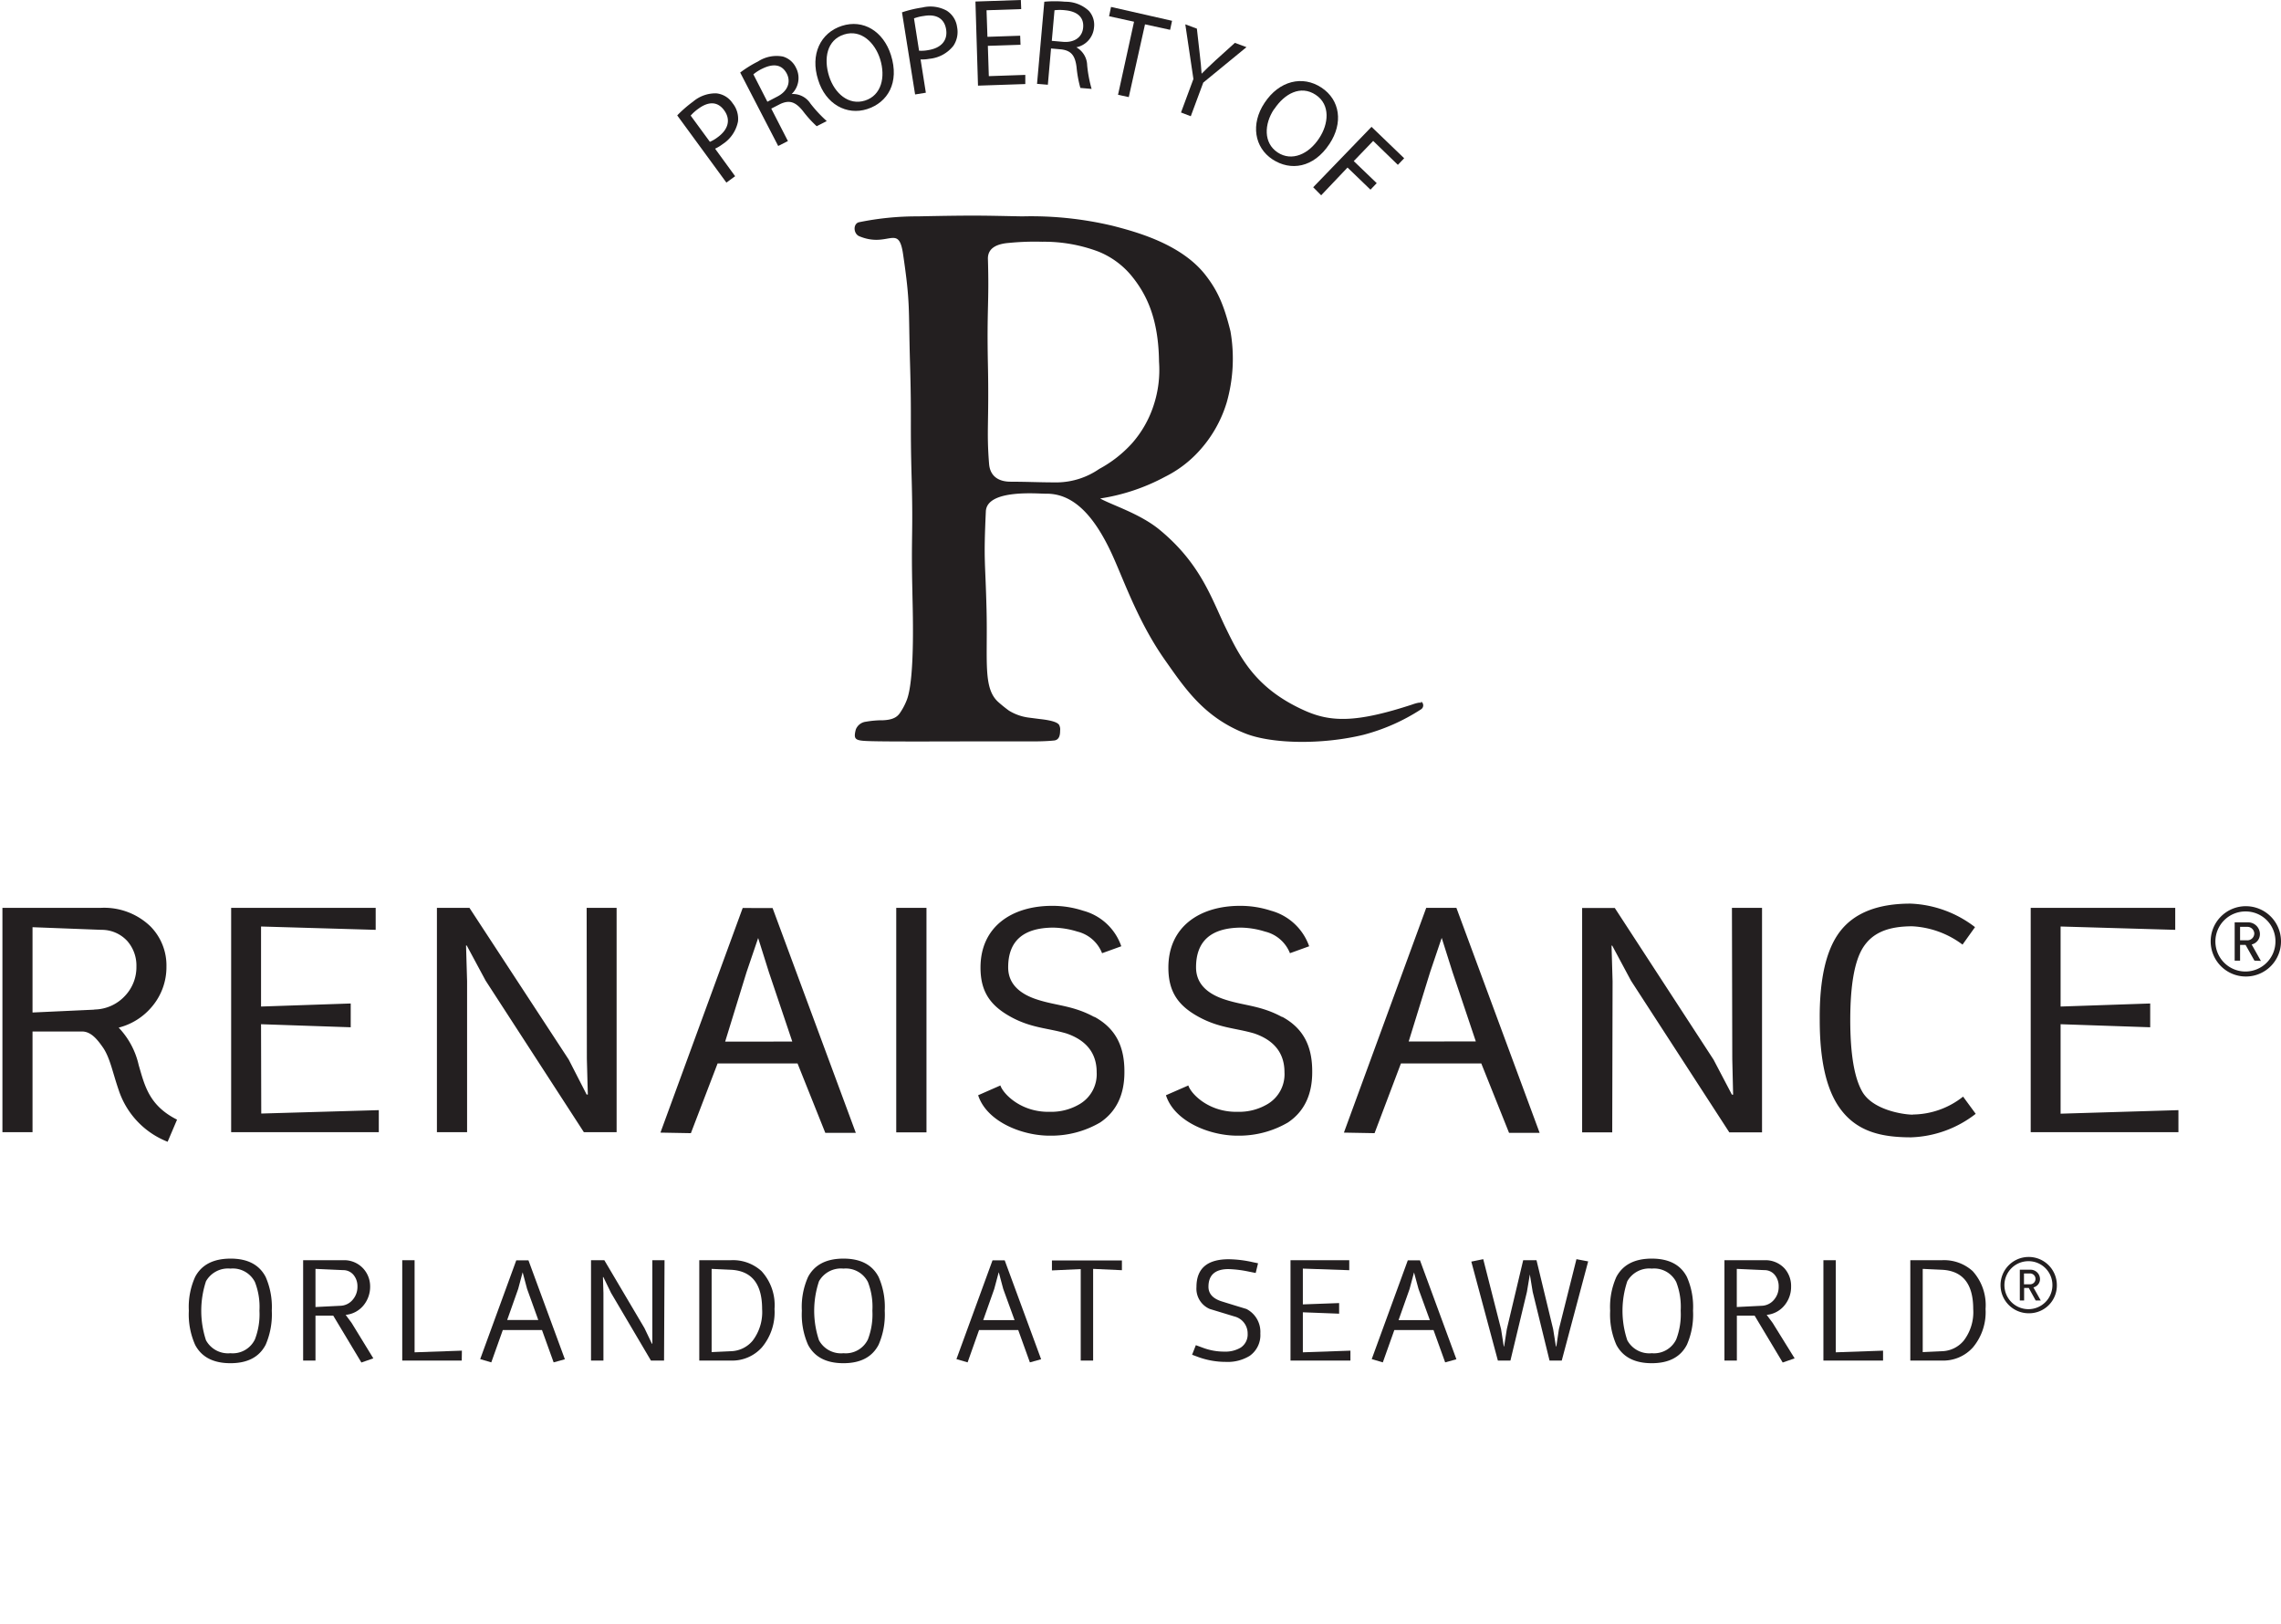 <svg xmlns="http://www.w3.org/2000/svg" viewBox="0 0 328.9 234.12"><g id="BANGKOK_RATCHAPRASONG" data-name="BANGKOK RATCHAPRASONG"><path d="M210,130.91h-4.35l-11.87,32.41,4.42.08L202,153.35h11.59l4,10H222Zm-4.79,19.27h-2.09l3.09-10,1.67-4.94,1.56,4.93,3.36,10Z" fill="#231f20"/><path d="M84.62,152.68l.14,5.15h-.17L82,152.78,67.69,130.91H63v32.35h4.35l0-21.78-.15-5.14h.1l2.72,5.06,14.17,21.86h4.72V130.91H84.59ZM20,153.59a11.46,11.46,0,0,0-2.89-5.41,9.17,9.17,0,0,0,4.73-2.94A8.82,8.82,0,0,0,24,139.36a8,8,0,0,0-2.33-5.8,9.62,9.62,0,0,0-7.15-2.65H.35v32.35H4.69V148.74H10l1.91,0c1.26.05,2.16,1.18,3,2.4,1,1.55,1.31,3.47,2.26,6.21a12.06,12.06,0,0,0,7,7.29l1.36-3.19C21.48,159.42,20.86,156.52,20,153.59Zm-6.4-8L4.69,146V133.7l9.92.38a5,5,0,0,1,3.74,1.61,5.34,5.34,0,0,1,1.32,3.67,6,6,0,0,1-1.6,4.19A6.13,6.13,0,0,1,13.6,145.57Zm93.49-14.66L95.23,163.32l4.39.08,3.85-10.05H115l4,10h4.4l-12-32.41Zm-.45,19.27h-2.08l3.08-10,1.68-4.94,1.55,4.93,3.37,10Zm-69-2.51,12.93.44V144.7l-12.93.44V133.6l16.53.48v-3.17H33.33v32.35H54.62v-3.18l-16.95.49Zm259.48,12.9v-12.9l12.92.44V144.7l-12.92.44V133.6l16.53.48v-3.17H292.81v32.35h21.3v-3.18Zm-47.34-7.89.12,5.15h-.17l-2.65-5.05-14.24-21.87h-4.71v32.35h4.34l.05-21.78-.15-5.14h.1l2.71,5.06,14.17,21.86h4.72V130.91h-4.34Zm-64.91-6.05c-3-1.64-5.4-1.62-8.06-2.46-2.9-.89-4.35-2.47-4.35-4.7,0-3.8,2.17-5.7,6.48-5.73a12.17,12.17,0,0,1,3.46.57,5.16,5.16,0,0,1,3.6,3.12l2.77-1a8.08,8.08,0,0,0-5.51-5.13,14.21,14.21,0,0,0-4.46-.7c-5.8,0-10.33,3-10.33,8.9,0,3.42,1.34,5.45,4.35,7.1s5.38,1.61,8.06,2.41c2.9,1,4.33,2.88,4.33,5.58a5,5,0,0,1-2.38,4.56,8,8,0,0,1-4.33,1.15c-4.24.11-6.81-2.65-7.15-3.8l-3.23,1.41c1.21,3.79,6.3,5.83,10.29,5.83a14,14,0,0,0,7.3-1.9c2.34-1.57,3.5-4,3.5-7.25C189.24,150.81,187.9,148.27,184.9,146.63Zm-27.08,0c-3-1.64-5.39-1.62-8.06-2.46-2.9-.89-4.36-2.47-4.36-4.7,0-3.8,2.17-5.7,6.48-5.73a12.37,12.37,0,0,1,3.49.57,5.13,5.13,0,0,1,3.57,3.12l2.77-1a8,8,0,0,0-5.51-5.13,14.14,14.14,0,0,0-4.46-.7c-5.8,0-10.33,3-10.33,8.9,0,3.42,1.36,5.45,4.35,7.1s5.4,1.61,8.07,2.41c2.89,1,4.33,2.88,4.33,5.58a5,5,0,0,1-2.39,4.56,8,8,0,0,1-4.34,1.15c-4.22.11-6.79-2.65-7.15-3.8l-3.21,1.41c1.22,3.79,6.3,5.83,10.29,5.83a14,14,0,0,0,7.3-1.9c2.34-1.57,3.5-4,3.5-7.25C162.16,150.81,160.81,148.27,157.82,146.63Zm-28.56,16.63h4.36V130.91h-4.36Zm146.57-2.55c-1.26,0-5.79-.63-7.31-3.37q-1.69-3-1.7-10.24,0-7.5,1.81-10.43c1.3-2.08,3.46-3.12,7.14-3.12a13.17,13.17,0,0,1,7.24,2.64l1.8-2.52a16.22,16.22,0,0,0-9.3-3.39q-7,0-10.09,3.92t-3,12.9q0,8.52,2.8,12.54c2.47,3.56,6.13,4.34,10.39,4.34a16,16,0,0,0,9.3-3.39l-1.82-2.48A11.82,11.82,0,0,1,275.83,160.71Z" fill="#231f20"/><path d="M323.83,140.81a5.07,5.07,0,1,1,5.07-5.06A5.06,5.06,0,0,1,323.83,140.81Zm0-9.38a4.33,4.33,0,1,0,4.27,4.32A4.29,4.29,0,0,0,323.83,131.43Zm1.24,7.09-1.28-2.27H323v2.27h-.78V133h1.9a1.7,1.7,0,0,1,1.74,1.67,1.53,1.53,0,0,1-1.19,1.52l1.33,2.37ZM324,133.65h-1v1.94h1a1,1,0,0,0,1.05-1A1,1,0,0,0,324,133.65Z" fill="#231f20"/><path d="M152.46,69.56c-2.84,0-3.91-.09-6.75-.1-1.74,0-2.94-.8-3.09-2.54-.39-4.81,0-6-.17-14.32s.19-8.75,0-15.25c-.05-1.64,1.39-2.19,3-2.32a38.07,38.07,0,0,1,4.83-.17,22.22,22.22,0,0,1,8.08,1.41,12,12,0,0,1,4.76,3.46c2.15,2.62,3.93,6.12,4,12.43a16.24,16.24,0,0,1-.78,6.3,15.5,15.5,0,0,1-3.12,5.47,17.68,17.68,0,0,1-4.72,3.69,10.92,10.92,0,0,1-6,1.94m52.41,31.8c-.21-.13-.91.1-1.28.23-8.11,2.66-11.77,2.56-15.56.85-7.18-3.23-9.33-7.79-11.46-12.17-2-4.2-3.6-9.07-9.36-13.84-2.83-2.35-6.86-3.57-8.62-4.55a28.86,28.86,0,0,0,9.34-3.12,16.63,16.63,0,0,0,4.9-3.69,18.15,18.15,0,0,0,4-7,23,23,0,0,0,.55-10.31c-1-4.07-2-6.06-3.67-8.19-3.53-4.44-10-6.15-13.27-7a50.77,50.77,0,0,0-13.09-1.37c-5.49-.1-6.4-.18-15.05,0a41.47,41.47,0,0,0-8.55.86c-.83.31-.7,1.66.1,2,4.2,1.76,5.68-1.89,6.33,2.62,1.06,7.19.76,7.58,1,15.8s0,8.23.23,16.46-.09,8.23.11,16.45c0,1.46.47,12.5-.85,15.65a8.84,8.84,0,0,1-.79,1.53,0,0,0,0,0,0,0c-.36.58-.81,1.22-2.61,1.29l-.26,0h0a14.27,14.27,0,0,0-2.2.21,1.79,1.79,0,0,0-1.45,1.12c-.35,1.37-.12,1.58,1.53,1.66s6.24.08,13.5.06c4.6,0,6,0,8.1,0,.62,0,1.37,0,1.95,0,.75,0,2.26,0,3.49-.13.81-.07.89-.87.89-1.43a1.34,1.34,0,0,0-.08-.67c-.09-.35-.57-.75-2.87-1l-1.63-.21a7.19,7.19,0,0,1-2.8-1,19.87,19.87,0,0,1-1.55-1.25c-2.22-2-1.5-6-1.68-13.31s-.44-6.76-.1-14.16c.14-3.27,7.58-2.54,8.63-2.56,3.59-.06,6.8,2.51,9.78,9.22,1.69,3.8,3.71,9.52,7.47,14.84,2.89,4.11,5.67,8.25,11.65,10.56,3.71,1.43,10.79,1.62,16.87.16a28.46,28.46,0,0,0,8.37-3.7.67.67,0,0,0,0-1.11" fill="#231f20"/><path d="M39.19,189a11,11,0,0,1-.88,4.9q-1.38,2.67-5.08,2.67t-5.09-2.64a10.79,10.79,0,0,1-.91-4.93,10.53,10.53,0,0,1,.91-4.88q1.39-2.62,5.09-2.63t5.08,2.65A10.81,10.81,0,0,1,39.19,189Zm-1.78,0a9.85,9.85,0,0,0-.65-4.13,3.57,3.57,0,0,0-3.53-1.94,3.64,3.64,0,0,0-3.53,1.83,13.62,13.62,0,0,0,0,8.5,3.62,3.62,0,0,0,3.53,1.87,3.55,3.55,0,0,0,3.53-2A10.06,10.06,0,0,0,37.41,189Z" fill="#231f20"/><path d="M53.83,195.87l-1.72.6-4.06-6.76H45.49v6.48H43.71V181.72h5.76a3.73,3.73,0,0,1,2.9,1.19,3.81,3.81,0,0,1,1,2.6,4.23,4.23,0,0,1-.88,2.63,3.78,3.78,0,0,1-2.65,1.46l.86,1.16Zm-2.29-10.36a2.55,2.55,0,0,0-.54-1.64,1.91,1.91,0,0,0-1.51-.72l-4-.18v5.5l3.59-.18a2.41,2.41,0,0,0,1.81-.91A2.82,2.82,0,0,0,51.54,185.51Z" fill="#231f20"/><path d="M66.58,196.19H58V181.72h1.78V195l6.82-.24Z" fill="#231f20"/><path d="M81.45,196l-1.62.45-1.68-4.66H72.5l-1.66,4.66-1.6-.47,5.2-14.24H76.2Zm-3.83-5.65L76,185.85l-.64-2.39h0l-.64,2.39-1.59,4.49h4.55Z" fill="#231f20"/><path d="M95.75,196.19H93.86l-5.76-9.77L87,184.15h-.06l.07,2.3v9.74H85.22V181.72h1.92l5.78,9.78L94,193.76h.06l0-2.3v-9.74h1.76Z" fill="#231f20"/><path d="M111.68,188.75a7.9,7.9,0,0,1-1.83,5.55,5.75,5.75,0,0,1-4.48,1.89h-4.54V181.72h4.54a6.1,6.1,0,0,1,4.43,1.57A7.27,7.27,0,0,1,111.68,188.75Zm-1.79,0q0-5.42-4.48-5.65l-2.8-.13v12l2.8-.13a4.22,4.22,0,0,0,3.11-1.51A6.8,6.8,0,0,0,109.89,188.75Z" fill="#231f20"/><path d="M127.57,189a10.83,10.83,0,0,1-.88,4.9q-1.38,2.67-5.07,2.67c-2.47,0-4.16-.88-5.1-2.64a10.81,10.81,0,0,1-.9-4.93,10.55,10.55,0,0,1,.9-4.88c.94-1.75,2.63-2.63,5.1-2.63s4.15.88,5.07,2.65A10.67,10.67,0,0,1,127.57,189Zm-1.78,0a9.88,9.88,0,0,0-.64-4.13,3.57,3.57,0,0,0-3.53-1.94,3.63,3.63,0,0,0-3.53,1.83,13.43,13.43,0,0,0,0,8.5,3.61,3.61,0,0,0,3.53,1.87,3.55,3.55,0,0,0,3.53-2A10.09,10.09,0,0,0,125.79,189Z" fill="#231f20"/><path d="M150.12,196l-1.62.45-1.68-4.66h-5.65l-1.65,4.66-1.61-.47,5.2-14.24h1.76Zm-3.83-5.65-1.63-4.48-.64-2.39H144l-.64,2.39-1.59,4.49h4.55Z" fill="#231f20"/><path d="M161.77,183.16l-4.15-.19v13.22h-1.79V183l-4.15.19v-1.44h10.09Z" fill="#231f20"/><path d="M181.73,192.28a3.65,3.65,0,0,1-1.55,3.24,6.06,6.06,0,0,1-3.44.86,11.57,11.57,0,0,1-3.91-.68l-.94-.35.54-1.38,1.2.44a8.7,8.7,0,0,0,2.9.49,4.33,4.33,0,0,0,2.37-.58,2.26,2.26,0,0,0,1-2,2.52,2.52,0,0,0-1.91-2.49l-3.55-1.08a3.18,3.18,0,0,1-1.92-3.17q0-4,4.65-4a16.48,16.48,0,0,1,3.46.42l.77.16-.34,1.4-1-.2a16.77,16.77,0,0,0-2.92-.36c-1.92,0-2.89.85-2.89,2.55,0,1,.64,1.71,1.92,2.11s2.36.73,3.55,1.09A3.7,3.7,0,0,1,181.73,192.28Z" fill="#231f20"/><path d="M194.72,196.19h-8.64V181.72h8.47v1.44l-6.69-.23v5.16l5.23-.19v1.53l-5.23-.2V195l6.86-.24Z" fill="#231f20"/><path d="M210,196l-1.62.45-1.68-4.66h-5.65l-1.66,4.66-1.6-.47,5.2-14.24h1.76Zm-3.83-5.65-1.63-4.48-.65-2.39h0l-.64,2.39-1.59,4.49h4.55Z" fill="#231f20"/><path d="M229,181.89l-3.81,14.3h-1.76L221,186.28l-.41-2.51h0l-.42,2.51-2.38,9.91h-1.81l-3.83-14.27,1.72-.35,2.57,10.09.39,2.49h.05l.39-2.49,2.36-9.94h1.92l2.4,9.94.4,2.49h.06l.37-2.49,2.53-10.09Z" fill="#231f20"/><path d="M244.12,189a10.83,10.83,0,0,1-.88,4.9c-.91,1.78-2.61,2.67-5.07,2.67s-4.16-.88-5.1-2.64a10.81,10.81,0,0,1-.9-4.93,10.55,10.55,0,0,1,.9-4.88c.94-1.75,2.63-2.63,5.1-2.63s4.16.88,5.07,2.65A10.67,10.67,0,0,1,244.12,189Zm-1.78,0a9.88,9.88,0,0,0-.64-4.13,3.57,3.57,0,0,0-3.53-1.94,3.63,3.63,0,0,0-3.53,1.83,13.43,13.43,0,0,0,0,8.5,3.61,3.61,0,0,0,3.53,1.87,3.55,3.55,0,0,0,3.53-2A10.09,10.09,0,0,0,242.34,189Z" fill="#231f20"/><path d="M258.77,195.87l-1.72.6L253,189.71h-2.56v6.48h-1.79V181.72h5.77a3.74,3.74,0,0,1,2.9,1.19,3.8,3.8,0,0,1,.94,2.6,4.17,4.17,0,0,1-.88,2.63,3.76,3.76,0,0,1-2.64,1.46l.86,1.16Zm-2.3-10.36a2.55,2.55,0,0,0-.54-1.64,1.89,1.89,0,0,0-1.5-.72l-4-.18v5.5l3.59-.18a2.41,2.41,0,0,0,1.81-.91A2.81,2.81,0,0,0,256.47,185.51Z" fill="#231f20"/><path d="M271.52,196.19h-8.6V181.72h1.78V195l6.82-.24Z" fill="#231f20"/><path d="M286.3,188.75a7.9,7.9,0,0,1-1.83,5.55,5.74,5.74,0,0,1-4.48,1.89h-4.54V181.72H280a6.14,6.14,0,0,1,4.44,1.57A7.31,7.31,0,0,1,286.3,188.75Zm-1.78,0c0-3.61-1.5-5.49-4.48-5.65l-2.8-.13v12l2.8-.13a4.21,4.21,0,0,0,3.1-1.51A6.75,6.75,0,0,0,284.52,188.75Z" fill="#231f20"/><path d="M292.53,189.37a4.06,4.06,0,1,1,4.05-4.06A4,4,0,0,1,292.53,189.37Zm0-7.51a3.46,3.46,0,1,0,3.41,3.45A3.44,3.44,0,0,0,292.53,181.86Zm1,5.67-1-1.81h-.67v1.81h-.62v-4.44h1.51a1.36,1.36,0,0,1,1.4,1.33,1.23,1.23,0,0,1-.95,1.22l1.06,1.89Zm-.86-3.9h-.83v1.56h.83a.77.77,0,0,0,.83-.77A.78.78,0,0,0,292.66,183.63Z" fill="#231f20"/></g><g id="MOSCOW"><path d="M97.65,16.64a18,18,0,0,1,2.3-2,5,5,0,0,1,3.34-1.18,3.21,3.21,0,0,1,2.35,1.43,3.56,3.56,0,0,1,.77,2.64,5.06,5.06,0,0,1-2.22,3.26,5.83,5.83,0,0,1-1.08.65L106,25.41l-1.26.92Zm4.71,3.81a5.12,5.12,0,0,0,1.12-.66c1.53-1.11,1.92-2.53.94-3.88s-2.32-1.26-3.71-.24a6.34,6.34,0,0,0-1.12,1Z" fill="#231f20"/><path d="M106.73,10.46a16.53,16.53,0,0,1,2.56-1.59,4.91,4.91,0,0,1,3.58-.72,3,3,0,0,1,1.9,1.61,3.19,3.19,0,0,1-.62,3.8l0,0a3,3,0,0,1,2.7,1.36,19.09,19.09,0,0,0,2.36,2.54l-1.45.74a16,16,0,0,1-2-2.21c-1.08-1.33-1.95-1.59-3.24-1l-1.31.67,2.4,4.68-1.4.71Zm3.92,4.21,1.42-.74c1.49-.76,2-2.06,1.39-3.29-.72-1.4-2-1.49-3.52-.75a6.24,6.24,0,0,0-1.31.83Z" fill="#231f20"/><path d="M128.46,7.92c1.27,4-.47,6.86-3.42,7.81s-6-.71-7.07-4.21c-1.18-3.67.34-6.8,3.42-7.79S127.36,4.49,128.46,7.92ZM119.55,11c.79,2.47,2.83,4.25,5.18,3.5s3-3.36,2.17-6c-.73-2.3-2.7-4.32-5.19-3.53S118.74,8.44,119.55,11Z" fill="#231f20"/><path d="M130.06,1.78a16.81,16.81,0,0,1,2.94-.7,4.91,4.91,0,0,1,3.51.46A3.29,3.29,0,0,1,138,3.88a3.61,3.61,0,0,1-.52,2.71A5,5,0,0,1,134,8.48a5.7,5.7,0,0,1-1.26.09l.76,4.8-1.55.25Zm2.46,5.53a5.12,5.12,0,0,0,1.3-.08c1.87-.29,2.86-1.38,2.6-3S134.93,2,133.23,2.3a6.31,6.31,0,0,0-1.44.35Z" fill="#231f20"/><path d="M147.15,6.45l-4.71.16.14,4.37,5.26-.18,0,1.32-6.82.23L140.65.22,147.2,0l.05,1.31-5,.17.13,3.83,4.72-.16Z" fill="#231f20"/><path d="M150.58.25a16.12,16.12,0,0,1,3,0A4.93,4.93,0,0,1,157,1.56a3,3,0,0,1,.75,2.38,3.19,3.19,0,0,1-2.55,2.88v0a3.06,3.06,0,0,1,1.56,2.6,18.79,18.79,0,0,0,.64,3.4l-1.62-.14a16.86,16.86,0,0,1-.55-3c-.21-1.7-.8-2.39-2.21-2.56l-1.47-.13-.46,5.23-1.56-.13Zm1.08,5.64,1.59.14c1.67.15,2.81-.67,2.93-2.05.14-1.56-.93-2.34-2.58-2.5a6.31,6.31,0,0,0-1.55,0Z" fill="#231f20"/><path d="M163.52,3.13l-3.6-.79L160.2,1,169,3l-.28,1.3-3.62-.79L162.76,14l-1.55-.33Z" fill="#231f20"/><path d="M170.29,16.22l1.79-4.83-1.17-7.88,1.67.62L173,7.86c.12,1,.2,1.84.26,2.77h0c.6-.62,1.26-1.22,2-1.92l2.8-2.53,1.67.62-6.23,5.11-1.8,4.85Z" fill="#231f20"/><path d="M191.7,20.75c-2.3,3.49-5.63,3.93-8.22,2.23s-3.18-5.08-1.15-8.14c2.12-3.22,5.5-4,8.21-2.21S193.69,17.75,191.7,20.75Zm-8-5c-1.43,2.16-1.53,4.87.52,6.23s4.51.24,6-2.06c1.33-2,1.67-4.81-.51-6.25S185.21,13.51,183.74,15.73Z" fill="#231f20"/><path d="M197.76,18.29l4.71,4.53-.91.95L198,20.32l-2.8,2.91,3.31,3.18-.9.94-3.31-3.19-3.8,4L189.35,27Z" fill="#231f20"/></g></svg>